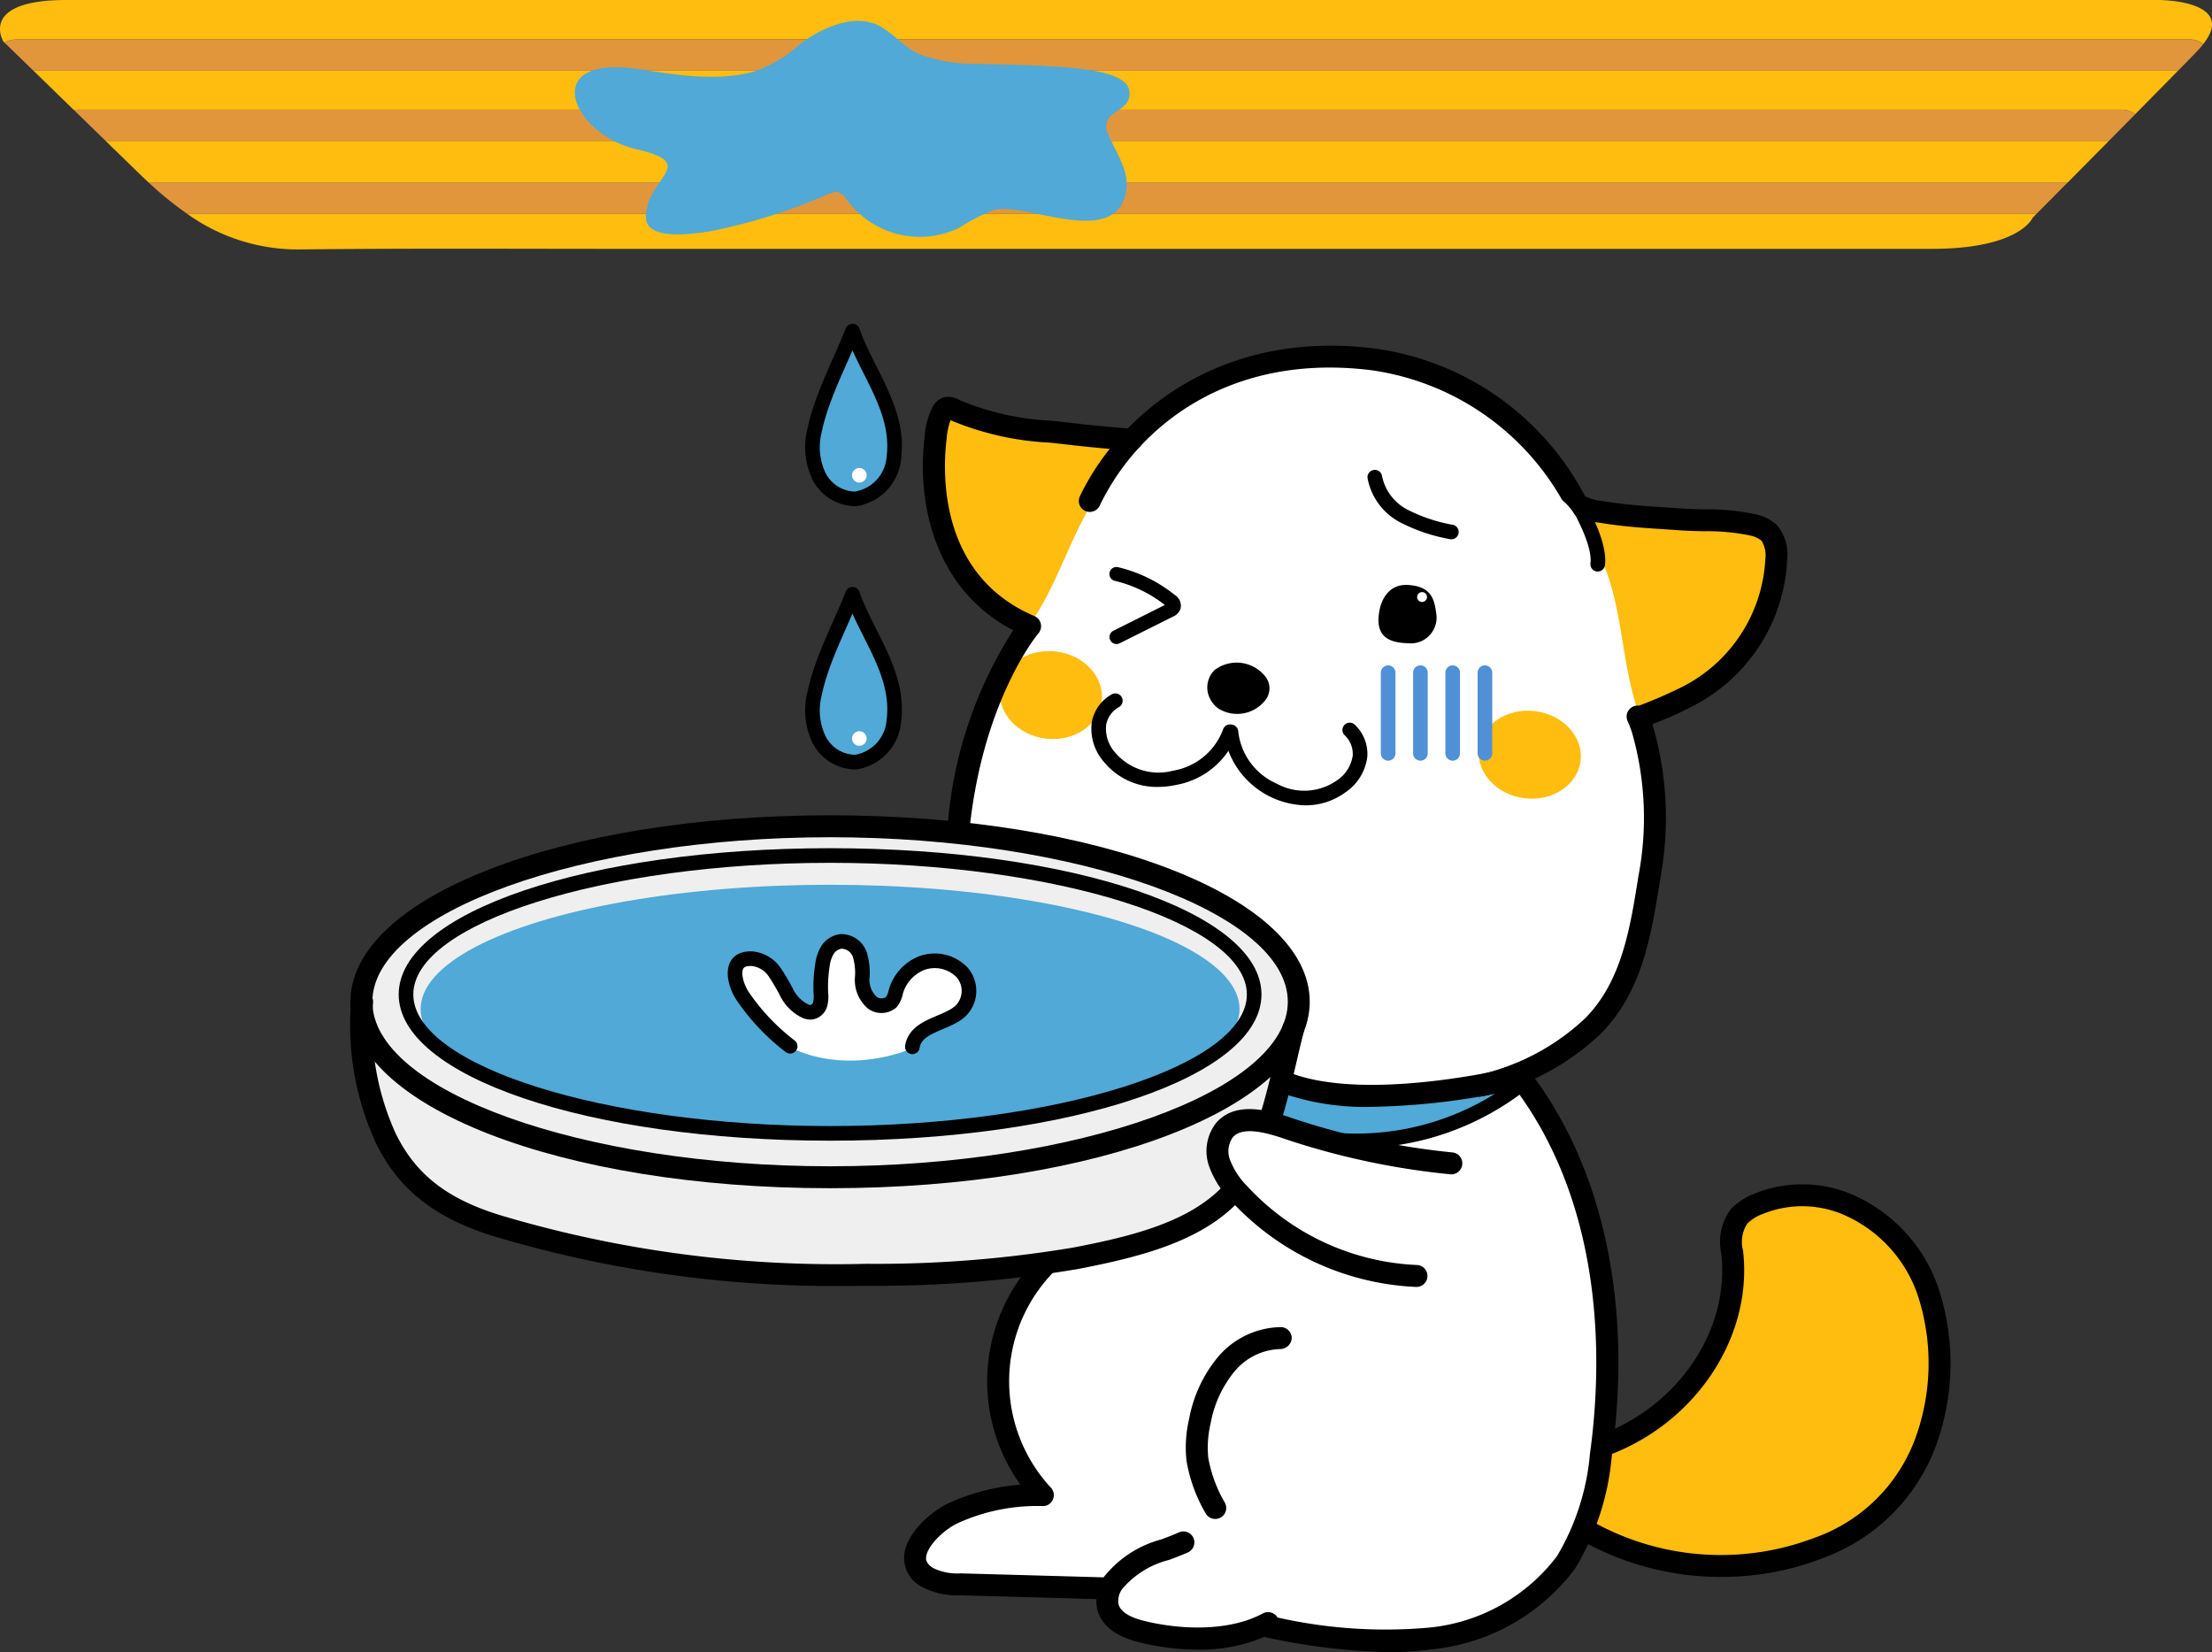 <svg id="レイヤー_1" data-name="レイヤー 1" xmlns="http://www.w3.org/2000/svg" viewBox="0 0 151.264 112.976"><rect x="0" y="0" width="151.264" height="112.976" fill="#333333" stroke="none"/><defs><style>.cls-1{fill:#fff;}.cls-2{fill:#ffbd0f;}.cls-3{fill:#e1963b;}.cls-4{fill:#5090d6;}.cls-5{fill:#50a9d6;}.cls-6{fill:#efefef;}.cls-7,.cls-8{fill:none;stroke:#000;}.cls-7{stroke-linecap:round;stroke-linejoin:round;}.cls-8{stroke-miterlimit:10;}</style></defs><path class="cls-1" d="M120.956,37.485a3.376,3.376,0,0,0-2.269-1.249,51.229,51.229,0,0,0-8.3-1.224,3.512,3.512,0,0,1-1.924-.492,3.742,3.742,0,0,1-.853-1.087,19.166,19.166,0,0,0-12.139-8.481,20.914,20.914,0,0,0-14.684,2.366,25.358,25.358,0,0,1-4.054,2.2c-3.7,1.3-7.71-.222-11.48-1.3-.378-.108-.84-.192-1.117.087a1.133,1.133,0,0,0-.2.864,27.3,27.3,0,0,0,1.16,8.13,10.686,10.686,0,0,0,2.472,3.994c1.071,1.06,2.49,1.237,1.963,2.893-1.156,3.628-3.158,6.755-3.824,10.6a18.443,18.443,0,0,0-.084,5.871,5.648,5.648,0,0,1-1.206-.975,4.6,4.6,0,0,0-1.025-1.018,2.035,2.035,0,0,0-2.647,1.114,4.943,4.943,0,0,0-.061,3.168,19.957,19.957,0,0,0,4.559,8.783L59.8,71.2c-1.032-.1-2.246-.126-2.9.678a2.328,2.328,0,0,0-.059,2.46c.816,1.634,2.608,2.515,4.328,3.129a31.336,31.336,0,0,0,10.182,1.817,36.283,36.283,0,0,0,.528,3.8c.2.807.782,1.652.308,2.476a6.154,6.154,0,0,1-1.514,1.427,8.6,8.6,0,0,0-2.512,5.368c-.532,3.463-.043,7.337,2.4,9.847L65.241,104a5.1,5.1,0,0,0-2.362,1.312,1.754,1.754,0,0,0,.039,2.443,2.552,2.552,0,0,0,1.57.343l8.251,0a4.785,4.785,0,0,1,2.219.355,1.641,1.641,0,0,1,.925,1.862,11.683,11.683,0,0,0,8.524,1.279,19.323,19.323,0,0,1,2.1-.485,11.37,11.37,0,0,1,3.467.327c4.821.92,10.219,1.2,14.219-1.64a13.913,13.913,0,0,0,5.186-8.749,35.631,35.631,0,0,0,.106-10.38c-.4-4.127-.975-8.308-2.672-12.092a26.54,26.54,0,0,0-3.329-5.414,11.8,11.8,0,0,0,2.945-1.073,10.575,10.575,0,0,0,4.372-5.239,31.527,31.527,0,0,0,1.738-6.715,19.79,19.79,0,0,0,.4-7.392c-.331-1.65-.956-3.7.351-4.756a4.8,4.8,0,0,1,1.71-.7,9.045,9.045,0,0,0,6.268-8.247A2.9,2.9,0,0,0,120.956,37.485Z"/><path class="cls-2" d="M5.06,7.533A1.611,1.611,0,0,1,5.35,7.5H145.088a1.436,1.436,0,0,1,.918.316c1.04-1.052,2.056-2.084,2.943-2.989H2.28Z"/><path class="cls-2" d="M20.551,17.056c7.251-.081,14.522-.039,21.785-.039H132.1c6.033,0,6.9-2.128,6.9-2.128l.286-.287H12.774A12.989,12.989,0,0,0,20.551,17.056Z"/><path class="cls-2" d="M149.76,2.7a1.438,1.438,0,0,1,.91.309C153.025,0,147.62,0,147.62,0H4.538C-1.5,0,.228,2.836.228,2.836l.087.085A1.464,1.464,0,0,1,1.09,2.7Z"/><path class="cls-2" d="M9.709,12.053c.149.143.3.283.449.422H141.4c.827-.833,1.8-1.815,2.818-2.844h-137Z"/><path class="cls-3" d="M150.67,3.013a1.438,1.438,0,0,0-.91-.309H1.09a1.464,1.464,0,0,0-.775.217L2.28,4.831H148.949c.458-.468.884-.9,1.256-1.286A6.39,6.39,0,0,0,150.67,3.013Z"/><path class="cls-3" d="M145.088,7.5H5.35a1.611,1.611,0,0,0-.29.029l2.158,2.1h137c.59-.6,1.194-1.206,1.79-1.811A1.436,1.436,0,0,0,145.088,7.5Z"/><path class="cls-3" d="M12.774,14.6H139.286c.388-.39,1.147-1.154,2.112-2.127H10.158A23.252,23.252,0,0,0,12.774,14.6Z"/><ellipse class="cls-2" cx="71.865" cy="47.528" rx="3" ry="3.5" transform="translate(15.82 112.968) rotate(-82.901)"/><ellipse class="cls-2" cx="104.612" cy="51.606" rx="3" ry="3.5" transform="translate(40.473 149.038) rotate(-82.901)"/><path class="cls-2" d="M77.14,30.328c.015-.016.028-.034.043-.05l-.064-.011a.427.427,0,0,0-.226-.237,1.171,1.171,0,0,0-.577-.061c-.206.014-.411.045-.617.066l-8.547-1.4-2.7-.442c-.8,3.422-.1,7.026,1.049,10.348a5.489,5.489,0,0,0,1.453,2.514A6.9,6.9,0,0,0,68.8,42.119a15.211,15.211,0,0,0,1.3,1c2.232-2.86,3.039-6.607,5.137-9.567C75.542,33.1,77.339,31.159,77.14,30.328Z"/><path class="cls-2" d="M121.336,37.836c-.061-.3-.134-.607-.369-.446.026-.289.057-.578.063-.871l-.223-.018c-.023-.24-.528-.333-.74-.368q-1.975-.332-3.968-.554a5.261,5.261,0,0,0-1.189-.039c-.16.018-.348.076-.393.231a.254.254,0,0,0,.037.2l-4.314-.365c-.185-.07-.366-.148-.553-.21a1.085,1.085,0,0,0-.546-.079.409.409,0,0,0-.263.173l-.062-.005c.01.019.018.039.028.058-.38.743.813,3.021,1,3.517,1.231,3.313,1.086,7.07,2.463,10.32a14.407,14.407,0,0,0,1.428-.641,6.441,6.441,0,0,0,1.948-.573,5.371,5.371,0,0,0,1.932-2.048c.364-.572.709-1.162,1.038-1.761a.182.182,0,0,0,.1.079.263.263,0,0,0,.151-.017,1.943,1.943,0,0,0,.959-1.132l.832-1.773a9.658,9.658,0,0,0,.539-1.313A4.87,4.87,0,0,0,121.336,37.836Z"/><path class="cls-2" d="M132.613,95.5q-.15.468-.3.936a.566.566,0,0,0,.015.059Z"/><path class="cls-2" d="M132.831,93.349a.313.313,0,0,0-.147-.151.339.339,0,0,0-.235.026c-.061.023-.115.059-.174.083a10.008,10.008,0,0,0-.512-4.385,12.089,12.089,0,0,0-1.848-3.136c-1.485-1.913-3.465-3.679-5.87-3.913a11.072,11.072,0,0,0-3.781.512,3.39,3.39,0,0,0-1.894.95,2.912,2.912,0,0,0-.512,1.6c-.181,2.131.311,4.358-.407,6.372a10.425,10.425,0,0,1-2.58,3.605A13.932,13.932,0,0,1,109.4,98.8a5.357,5.357,0,0,1-.019,1.856,15.42,15.42,0,0,1-.55,2.146.463.463,0,0,1-.305.315,14.945,14.945,0,0,1-.595,1.6,3.439,3.439,0,0,0,1.323.853,26.06,26.06,0,0,0,5.28,1.207,12.471,12.471,0,0,0,4.181.167,10.322,10.322,0,0,0,1.546-.443,3.2,3.2,0,0,0,.724-.03l3.606-.532a2.829,2.829,0,0,0,2.1-1.1.689.689,0,0,0,.064-.53,6.6,6.6,0,0,0,1.557-1.1,6.489,6.489,0,0,0,.792-.959,2.21,2.21,0,0,0,.781-.5,8.424,8.424,0,0,0,1.909-3.7q.26-.81.517-1.621a1.048,1.048,0,0,1,.125-.784c.139-.258.331-.486.456-.752A1.7,1.7,0,0,0,132.831,93.349Z"/><path class="cls-4" d="M94.927,52.015a.5.5,0,0,1-.5-.5V46a.5.5,0,0,1,1,0v5.515A.5.5,0,0,1,94.927,52.015Z"/><path class="cls-4" d="M97.133,52.015a.5.5,0,0,1-.5-.5V46a.5.5,0,1,1,1,0v5.515A.5.5,0,0,1,97.133,52.015Z"/><path class="cls-4" d="M99.339,52.015a.5.5,0,0,1-.5-.5V46a.5.5,0,0,1,1,0v5.515A.5.5,0,0,1,99.339,52.015Z"/><path class="cls-4" d="M101.544,52.015a.5.5,0,0,1-.5-.5V46a.5.5,0,1,1,1,0v5.515A.5.5,0,0,1,101.544,52.015Z"/><path class="cls-5" d="M54.46,3.227a8.384,8.384,0,0,1,2.9-1.6c.128-.033.258-.063.388-.089a3.651,3.651,0,0,1,2.146.117c1.141.494,1.868,1.6,3.048,2.078a10.859,10.859,0,0,0,3.792.63c6.18.143,10.594.245,10.511,2.064C77.2,7.482,76.069,7.476,75.717,8.29a1.1,1.1,0,0,0,.045.835c.507,1.265,1.52,2.557,1.241,4-.761,3.928-6.829.671-9.022,1.235a12.331,12.331,0,0,0-2.4,1.226,6.172,6.172,0,0,1-7.573-1.806c-.208-.287-.441-.624-.8-.648a1.176,1.176,0,0,0-.493.113,39.83,39.83,0,0,1-7.981,2.54c-1.019.163-4.652.812-4.568-1.021.126-2.728,3.7-3.557-.674-4.568s-6.77-6.531.251-5.458c2.483.38,5.273.846,7.776.167A8.87,8.87,0,0,0,54.46,3.227Z"/><path class="cls-6" d="M83.788,79.932a2.3,2.3,0,0,1-.125-1.986,1.857,1.857,0,0,1,1.556-1.1,3.469,3.469,0,0,1,.914.073c.233.04.468.069.7.114a4,4,0,0,1,.549.152A23.457,23.457,0,0,0,87.9,72.1c-.728.078-1.47,1.125-2.049,1.57a19.155,19.155,0,0,1-2.788,1.741c-6.834,3.587-14.735,4.565-22.451,4.735a11.842,11.842,0,0,0-2.464.241,1.115,1.115,0,0,0-.336-.049,68.833,68.833,0,0,1-10.041-.686c-3.749-.534-7.446-1.376-11.138-2.218a28.631,28.631,0,0,1-3.175-.853,25.244,25.244,0,0,1-6.683-3.943c-.8-.607-1.39-1.407-2.131-2.032-.176,2.855,1.331,6.149,2.765,8.533a9.035,9.035,0,0,0,1.671,2.143,10.882,10.882,0,0,0,4.467,2.031,152.8,152.8,0,0,0,17.91,3.8,24.28,24.28,0,0,0,6.6.335.764.764,0,0,0,.359-.11.617.617,0,0,0,.2-.325c.2-.028.409-.057.613-.082,4.04-.509,8.159,0,12.194-.543a47.024,47.024,0,0,0,8.262-2.157,14.247,14.247,0,0,0,2.536-1.014,10.436,10.436,0,0,0,2.487-2.06A4.483,4.483,0,0,1,83.788,79.932Z"/><path class="cls-5" d="M58.3,22.637c-.889,2.262-2.106,4.444-2.608,6.841a4.624,4.624,0,0,0,.3,3.057A2.815,2.815,0,0,0,58.5,34.114,3.1,3.1,0,0,0,61.125,31.3C61.541,28.068,59.3,25.5,58.3,22.637Z"/><path class="cls-5" d="M58.3,40.637c-.889,2.262-2.106,4.444-2.608,6.841a4.624,4.624,0,0,0,.3,3.057A2.815,2.815,0,0,0,58.5,52.114,3.1,3.1,0,0,0,61.125,49.3C61.541,46.068,59.3,43.5,58.3,40.637Z"/><path class="cls-6" d="M87.762,65.44a8.281,8.281,0,0,0-1.409-1.75,13.845,13.845,0,0,0-3.676-2.358l-.083-.041c-.158-.073-.314-.148-.473-.218a30.358,30.358,0,0,0-4.5-1.745,45.018,45.018,0,0,0-12.114-2.572,3.332,3.332,0,0,0-1.16.085c-2.432-.221-4.969-.341-7.583-.341q-2.642,0-5.17.158a4.185,4.185,0,0,0-1.622.093.189.189,0,0,0,.009.021C35.538,57.937,24.712,62.744,24.712,68.5c0,6.627,14.35,12,32.052,12,12.983,0,24.151-2.891,29.188-7.047.051-.029.1-.053.154-.084a5.434,5.434,0,0,0,1.419-1.105,3.481,3.481,0,0,0,.691-1.456l.015-.026a3.461,3.461,0,0,0,.16-.337,4.822,4.822,0,0,0,.426-1.945A5.3,5.3,0,0,0,87.762,65.44Z"/><ellipse class="cls-5" cx="56.764" cy="69" rx="28" ry="8.5"/><path class="cls-5" d="M98.788,76.852a24.675,24.675,0,0,1-4.178.874,13.126,13.126,0,0,1-2.183.2,13.211,13.211,0,0,1-4.569-1.229c-.383-.155-.823-.377-.88-.787a1.193,1.193,0,0,1,.119-.585l.3-.767a.411.411,0,0,1,.556-.3c4.273.5,8.738,1.09,12.773-.4a4.042,4.042,0,0,1,1.834-.411c.386.047,1.15.433,1.013.925-.1.366-1.013.694-1.308.861A19.812,19.812,0,0,1,98.788,76.852Z"/><path class="cls-1" d="M50.314,66.469a.863.863,0,0,1,.259-.759.8.8,0,0,1,.459-.109,2.7,2.7,0,0,1,2.3,1.327c.18.313.3.662.5.96a1.985,1.985,0,0,0,1.955.815,3.13,3.13,0,0,0,.346-2.229c-.035-.772.192-1.728.942-1.916a1.217,1.217,0,0,1,1.143.4,2.388,2.388,0,0,1,.531,1.136c.177.812.2,1.781.88,2.262a1.3,1.3,0,0,0,1.8-.405c.175-.313.21-.69.4-1a2.256,2.256,0,0,1,1.918-.753,3.555,3.555,0,0,1,1.368.126,1.848,1.848,0,0,1,.693,3.028c-.83.852-2.328.782-3.1,1.689a4.159,4.159,0,0,1-.55.67,1.769,1.769,0,0,1-.547.256C58,73.136,53.6,72.562,51.3,69.275A5.2,5.2,0,0,1,50.314,66.469Z"/><circle class="cls-1" cx="58.764" cy="50.5" r="0.5"/><circle class="cls-1" cx="58.764" cy="32.5" r="0.5"/><path d="M94.329,41.762S94.578,39.9,96.282,40,98.1,41.1,98.23,42.06a1.763,1.763,0,0,1-1.951,1.924C94.957,43.95,94,43.519,94.329,41.762Z"/><circle class="cls-1" cx="97.245" cy="40.825" r="0.338"/><path d="M76.389,44.038a.48.48,0,0,1-.254-.907l3.521-1.762a8.8,8.8,0,0,0-3.412-1.648.48.48,0,1,1,.221-.934,9.737,9.737,0,0,1,3.874,1.9.861.861,0,0,1,.387.95.908.908,0,0,1-.509.525l-3.652,1.827A.489.489,0,0,1,76.389,44.038Z"/><path d="M79.193,53.811a4.679,4.679,0,0,1-3.685-1.692,3.445,3.445,0,0,1-.852-2.718,2.75,2.75,0,0,1,1.354-1.913.5.5,0,0,1,.521.854,1.758,1.758,0,0,0-.889,1.223,2.454,2.454,0,0,0,.635,1.915,3.88,3.88,0,0,0,3.938,1.22,4.421,4.421,0,0,0,3.415-2.8.5.5,0,0,1,.618-.344.5.5,0,0,1,.345.618,5.442,5.442,0,0,1-4.171,3.5A5.973,5.973,0,0,1,79.193,53.811Z"/><path d="M89.271,55.069a5.78,5.78,0,0,1-5.593-5.006.5.5,0,0,1,1-.029,4.424,4.424,0,0,0,2.626,3.55,3.892,3.892,0,0,0,4.116-.218,2.457,2.457,0,0,0,1.084-1.7,1.756,1.756,0,0,0-.561-1.4.5.5,0,0,1,.715-.7,2.746,2.746,0,0,1,.842,2.187,3.437,3.437,0,0,1-1.492,2.426A4.6,4.6,0,0,1,89.271,55.069Z"/><path d="M112.675,48.691h0Z"/><path d="M112.674,48.689h0Z"/><path d="M112.673,48.688h0Z"/><path d="M112.672,48.687h0Z"/><path d="M112.672,48.685h0Z"/><path d="M112.671,48.683h0Z"/><path d="M112.67,48.681h0Z"/><path d="M112.669,48.68h0Z"/><path d="M112.668,48.678h0Z"/><path d="M112.668,48.676h0Z"/><path d="M109.258,39.08a.444.444,0,0,1-.063,0,.5.5,0,0,1-.434-.557c.183-1.472-1.631-4.454-2.345-5.478a.5.5,0,1,1,.82-.572c.285.409,2.78,4.059,2.517,6.173A.5.5,0,0,1,109.258,39.08Z"/><path d="M82.749,47.785a1.678,1.678,0,0,1,.294-1.956,2.5,2.5,0,0,1,3.446.382,1.307,1.307,0,0,1,0,1.716,2.446,2.446,0,0,1-3.131.55A1.876,1.876,0,0,1,82.749,47.785Z"/><path d="M132.606,88.224a10.755,10.755,0,0,0-5.572-6.371,8.7,8.7,0,0,0-7.025-.246,4.454,4.454,0,0,0-1.637,1.062,3.732,3.732,0,0,0-.667,3.03c.613,5.29-3,10.553-8.454,12.48a.57.57,0,0,1-.006.143c-.106.5-.224,1-.333,1.5a.754.754,0,0,0,.236-.022c6.445-1.968,10.763-8.107,10.047-14.28a2.3,2.3,0,0,1,.286-1.846A2.926,2.926,0,0,1,120.572,83a7.161,7.161,0,0,1,5.825.213,9.241,9.241,0,0,1,4.782,5.47,14.973,14.973,0,0,1-.187,9.627,11.366,11.366,0,0,1-6.891,6.838,18,18,0,0,1-15.464-1.252.331.331,0,0,0-.041-.014,6.055,6.055,0,0,1-.334.929c-.07.157-.143.313-.215.47a19.4,19.4,0,0,0,9.671,2.549,18.985,18.985,0,0,0,6.932-1.286,12.968,12.968,0,0,0,7.752-7.723A16.466,16.466,0,0,0,132.606,88.224Z"/><path d="M99.254,36.877a.473.473,0,0,1-.111-.013,11.918,11.918,0,0,1-3.387-1.142A4.29,4.29,0,0,1,93.519,32.7a.5.5,0,0,1,.991-.138,3.35,3.35,0,0,0,1.747,2.293,11.045,11.045,0,0,0,3.107,1.034.5.5,0,0,1-.11.987Z"/><path d="M94.978,112.976a43.93,43.93,0,0,1-8.338-1,.75.75,0,0,1,.286-1.472,33.57,33.57,0,0,0,10.712.8,12.47,12.47,0,0,0,8.832-4.892,16.431,16.431,0,0,0,2.257-7.009c.813-5.876,1.176-17-5.511-25.476a.75.75,0,1,1,1.177-.93c5.212,6.606,7.279,16.058,5.821,26.611a17.79,17.79,0,0,1-2.5,7.648,13.954,13.954,0,0,1-9.876,5.534A21.859,21.859,0,0,1,94.978,112.976Z"/><path d="M83.1,103.866a.749.749,0,0,1-.664-.4,10.621,10.621,0,0,1-1.3-3.591,8.533,8.533,0,0,1,.182-2.857,9.223,9.223,0,0,1,1.949-4.2,5.742,5.742,0,0,1,4.326-2.07.75.75,0,0,1,.738.762.788.788,0,0,1-.762.738A4.214,4.214,0,0,0,84.4,93.805a7.763,7.763,0,0,0-1.613,3.525,7.122,7.122,0,0,0-.161,2.359,9.351,9.351,0,0,0,1.141,3.078.749.749,0,0,1-.314,1.012A.731.731,0,0,1,83.1,103.866Z"/><path d="M81.88,112.8a16.523,16.523,0,0,1-4.07-.525c-1.907-.485-2.549-1.433-2.753-2.144a2.807,2.807,0,0,1,.456-2.33,7.464,7.464,0,0,1,3.907-2.538c.408-.153.814-.305,1.2-.479a.75.75,0,1,1,.611,1.371c-.418.186-.852.349-1.29.513a6.145,6.145,0,0,0-3.191,1.976,1.348,1.348,0,0,0-.255,1.075c.173.6,1.01.931,1.682,1.1,2.378.605,5.779.8,8.183-.493a.75.75,0,1,1,.709,1.322A11.088,11.088,0,0,1,81.88,112.8Z"/><path d="M75.434,107.858l-9.724-.271a3.79,3.79,0,0,1-1.9-.365c-.508-.326-.488-.609-.479-.73.055-.773,1.239-1.917,2.185-2.347a13.1,13.1,0,0,1,5.778-1.16.727.727,0,0,0,.7-.437.75.75,0,0,0-.129-.82,10.7,10.7,0,0,1,.774-15.31.738.738,0,0,0,.242-.591c-.6,0-1.21.026-1.815.035a12.148,12.148,0,0,0-1.291,15.66,14.533,14.533,0,0,0-4.888,1.257c-1.168.533-2.948,2.048-3.057,3.607a2.222,2.222,0,0,0,1.168,2.1,5.133,5.133,0,0,0,2.667.6l9.724.271h.022a.75.75,0,0,0,.021-1.5Z"/><path d="M96.852,88h-.023A18.3,18.3,0,0,1,84.2,82.134,6.589,6.589,0,0,1,82.7,79.8a3.127,3.127,0,0,1,.476-3.029c1.2-1.366,3.165-.963,4.746-.461A50.125,50.125,0,0,0,99.3,78.8a.75.75,0,1,1-.108,1.5,51.464,51.464,0,0,1-11.726-2.553c-1.057-.336-2.535-.7-3.163.02a1.656,1.656,0,0,0-.179,1.572,5.213,5.213,0,0,0,1.183,1.79A16.768,16.768,0,0,0,96.876,86.5a.75.75,0,0,1-.024,1.5Z"/><path class="cls-7" d="M58.3,22.637c-.889,2.262-2.106,4.444-2.608,6.841a4.624,4.624,0,0,0,.3,3.057A2.815,2.815,0,0,0,58.5,34.114,3.1,3.1,0,0,0,61.125,31.3C61.541,28.068,59.3,25.5,58.3,22.637Z"/><path class="cls-7" d="M58.3,40.637c-.889,2.262-2.106,4.444-2.608,6.841a4.624,4.624,0,0,0,.3,3.057A2.815,2.815,0,0,0,58.5,52.114,3.1,3.1,0,0,0,61.125,49.3C61.541,46.068,59.3,43.5,58.3,40.637Z"/><path d="M56.764,78c-16.542,0-29.5-4.393-29.5-10s12.958-10,29.5-10,29.5,4.393,29.5,10S73.306,78,56.764,78Zm0-19c-15.448,0-28.5,4.121-28.5,9s13.052,9,28.5,9,28.5-4.121,28.5-9S72.213,59,56.764,59Z"/><path d="M56.764,81.25c-18.394,0-32.8-5.6-32.8-12.75s14.408-12.75,32.8-12.75,32.8,5.6,32.8,12.75S75.159,81.25,56.764,81.25Zm0-24c-16.967,0-31.3,5.152-31.3,11.25S39.8,79.75,56.764,79.75s31.3-5.152,31.3-11.25S73.732,57.25,56.764,57.25Z"/><path d="M83.659,81.081c-2.353,2.5-6.309,3.463-10.223,4.219a81.216,81.216,0,0,1-14.171,1.119,80.169,80.169,0,0,1-25.091-3.333c-3.632-1.126-5.762-2.8-7.124-5.595a18.026,18.026,0,0,1-1.537-8.941.75.75,0,0,0-.7-.8.742.742,0,0,0-.8.7,19.28,19.28,0,0,0,1.686,9.7c1.54,3.163,4.016,5.128,8.028,6.373a80.971,80.971,0,0,0,23.978,3.412c.524,0,1.053,0,1.581-.013a82.449,82.449,0,0,0,14.432-1.147c4.12-.8,8.292-1.825,10.936-4.561A3.149,3.149,0,0,1,83.659,81.081Z"/><path d="M88.625,69.628a.744.744,0,0,0-.914.537c-.191.733-.365,1.477-.538,2.222-.321,1.373-.652,2.77-1.092,4.118a2.8,2.8,0,0,1,1.48.306c.431-1.349.756-2.728,1.073-4.083.171-.734.341-1.465.528-2.186A.75.75,0,0,0,88.625,69.628Z"/><path d="M121.545,35.945a3.052,3.052,0,0,0-1.555-.79,15.747,15.747,0,0,0-3.424-.326c-.515-.011-1.032-.02-1.55-.058l-1.1-.073c-1.327-.086-2.7-.175-4.022-.39l-.269-.041a3.508,3.508,0,0,1-1.231-.328A19.13,19.13,0,0,0,93.963,23.827c-7.612-.949-13.268,1.811-16.84,5.466-1.313-.1-2.684-.232-4.082-.4-.361-.042-.731-.081-1.108-.122a18.5,18.5,0,0,1-6.337-1.42,1.4,1.4,0,0,0-1.062-.179,1.323,1.323,0,0,0-.759.65,5.124,5.124,0,0,0-.539,2c-.584,4.689.735,10.509,6.048,13.276a28.834,28.834,0,0,0-4.473,13.318,6.346,6.346,0,0,1,1.5.191c.938-8.79,4.656-13.257,4.7-13.3a.752.752,0,0,0-.275-1.18c-6.622-2.817-6.271-9.984-6-12.137A4.657,4.657,0,0,1,65,28.734a19.959,19.959,0,0,0,6.773,1.533c.372.039.738.078,1.093.12,1.023.12,2.033.223,3.018.309a17.1,17.1,0,0,0-2.037,3.236.75.75,0,0,0,1.354.646,16.3,16.3,0,0,1,2.645-3.919.75.75,0,0,0,.174-.186c3.289-3.5,8.543-6.056,15.756-5.158a17.851,17.851,0,0,1,13.047,8.875,4.074,4.074,0,0,1,.745.818,1.422,1.422,0,0,1,.079.131c.018.02.039.038.056.06s.023.034.036.05a4.654,4.654,0,0,0,1.67.5l.242.036c1.395.228,2.8.318,4.167.406l1.09.074c.544.039,1.086.049,1.627.061a14.4,14.4,0,0,1,3.1.284,1.76,1.76,0,0,1,.822.366,1.873,1.873,0,0,1,.262,1.25,10.4,10.4,0,0,1-5.6,8.7,31.641,31.641,0,0,1-3.039,1.327.733.733,0,0,0-.4.059.749.749,0,0,0-.381.989c.113.255.212.515.3.78a21.186,21.186,0,0,1,.453,9.765l-.028.173c-.559,3.495-1.136,7.108-3.637,9.622a15.569,15.569,0,0,1-6.841,3.751c-.444.128-.916.223-1.378.33.057.084.1.174.165.255.225.283.466.554.688.839a.618.618,0,0,1,.1.186c.112-.016.223-.031.334-.044.171-.04.344-.078.509-.125a17.03,17.03,0,0,0,7.488-4.134c2.843-2.857,3.459-6.714,4.055-10.443l.028-.174a22.656,22.656,0,0,0-.514-10.484c-.009-.027-.017-.053-.027-.079a24.507,24.507,0,0,0,2.844-1.277,11.878,11.878,0,0,0,6.375-9.957A3.144,3.144,0,0,0,121.545,35.945Z"/><path d="M93.858,75.685a17.367,17.367,0,0,1-6.317-.983l.56-1.39c5.429,2.184,15.852-.428,15.956-.454l.372,1.454A48.591,48.591,0,0,1,93.858,75.685Z"/><path class="cls-7" d="M54.033,71.542a14.756,14.756,0,0,1-3.244-3.423c-.551-.811-1.069-2.67.673-2.56a2.128,2.128,0,0,1,1.483.876,12.873,12.873,0,0,1,.864,1.469,2.807,2.807,0,0,0,1.21,1.213.912.912,0,0,0,.461.1.748.748,0,0,0,.6-.526,2.21,2.21,0,0,0,.052-.8,9.364,9.364,0,0,1,.107-1.877,2.651,2.651,0,0,1,.34-1.041,1.275,1.275,0,0,1,.943-.6,1.345,1.345,0,0,1,1.267.882,4.253,4.253,0,0,1,.178,1.55,2.067,2.067,0,0,0,.672,1.749,1.053,1.053,0,0,0,1.31-.026,1.619,1.619,0,0,0,.307-.7,2.994,2.994,0,0,1,1.788-1.977,2.6,2.6,0,0,1,2.759.656,1.929,1.929,0,0,1-.069,2.574c-.936.946-3.121.994-3.341,2.5"/><path class="cls-8" d="M104.264,73.954a18.353,18.353,0,0,1-13,4"/></svg>